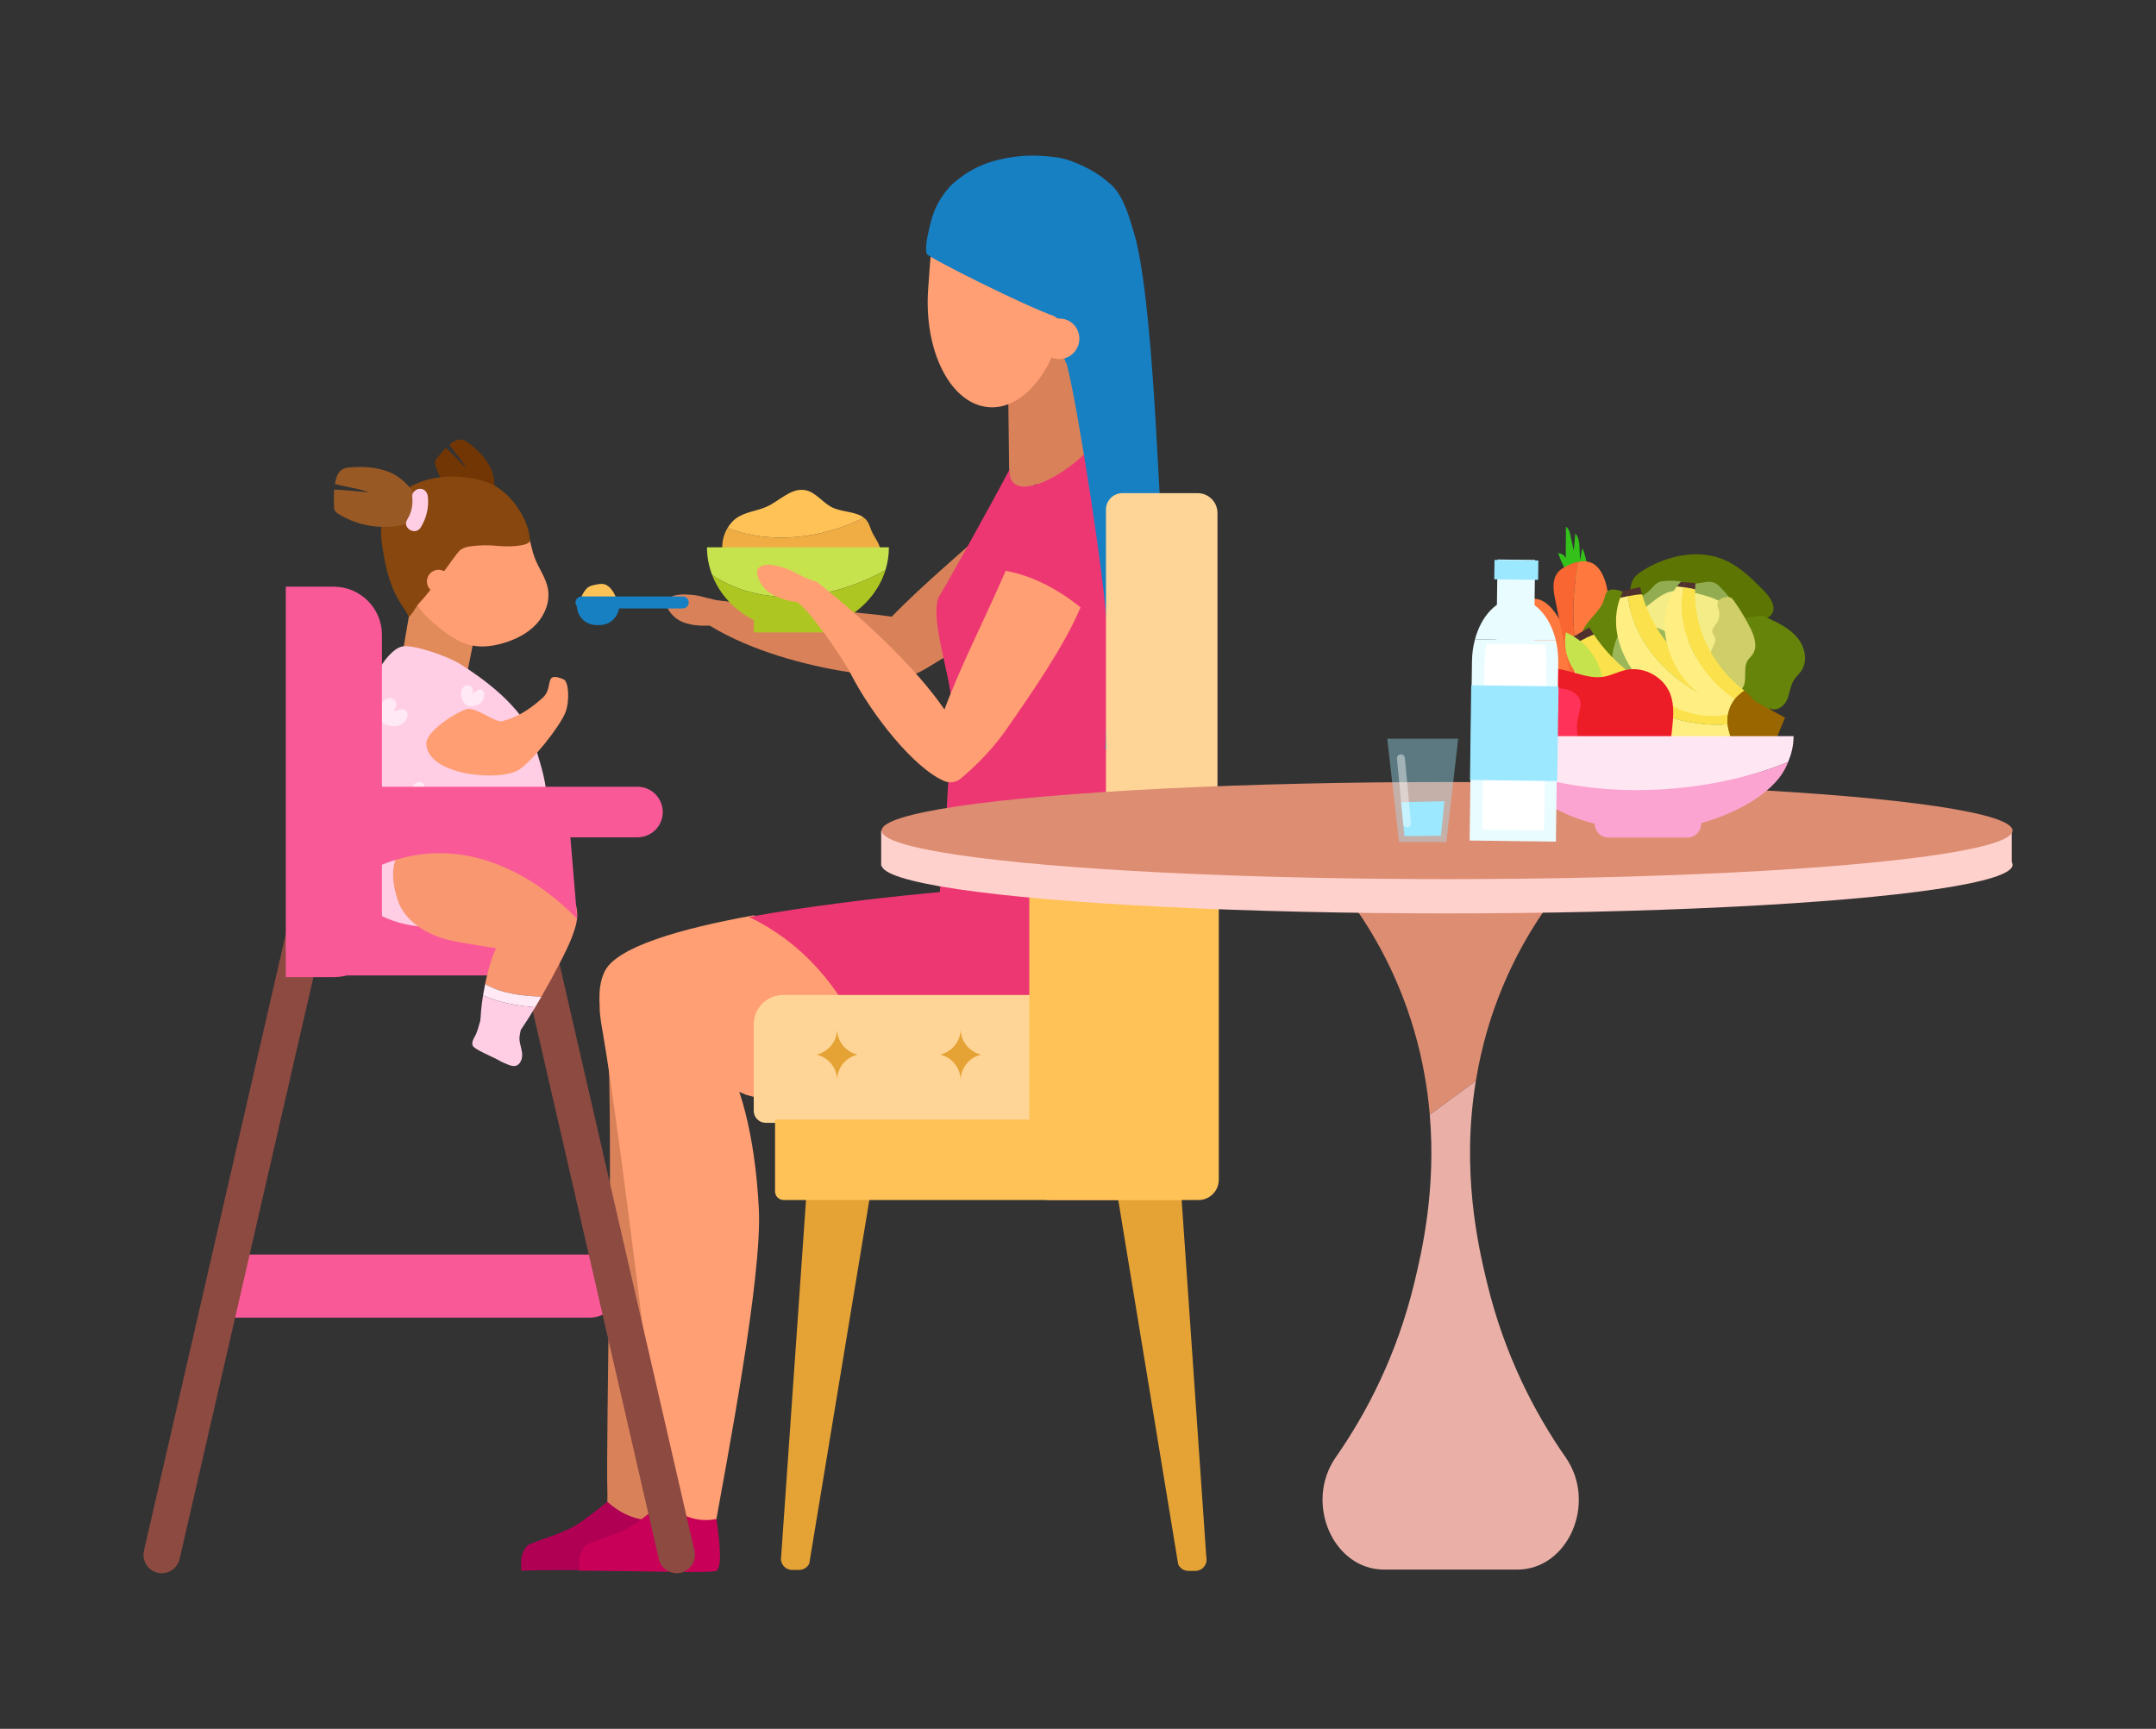<?xml version="1.0" encoding="UTF-8"?>
<!-- Generator: Adobe Illustrator 27.9.1, SVG Export Plug-In . SVG Version: 6.00 Build 0)  -->
<svg xmlns="http://www.w3.org/2000/svg" xmlns:xlink="http://www.w3.org/1999/xlink" version="1.1" id="Ñëîé_1" x="0px" y="0px" viewBox="0 0 6235.01 5000" style="enable-background:new 0 0 6235.01 5000;" xml:space="preserve">
<rect x="0" y="0" width="6235.01" height="5000" fill="#333333" stroke="none"/>
<style type="text/css">
	.st0{fill:#D9825A;}
	.st1{fill:#FFC257;}
	.st2{fill:#1780C3;}
	.st3{fill:#EFAD43;}
	.st4{fill:#C6E24D;}
	.st5{fill:#AEC622;}
	.st6{fill:#ED3773;}
	.st7{fill:#AF0054;}
	.st8{fill:#FF9F73;}
	.st9{fill:#FFD597;}
	.st10{fill:#E5A235;}
	.st11{fill:#C90058;}
	.st12{fill:#DD8D72;}
	.st13{fill:#EAB0A7;}
	.st14{fill:#FFD1CC;}
	.st15{fill:#33C11A;}
	.st16{fill:#F96632;}
	.st17{fill:#FF793E;}
	.st18{fill:#5D7502;}
	.st19{fill:#66840A;}
	.st20{fill:#92AD51;}
	.st21{fill:#F4EC87;}
	.st22{fill:#9BB759;}
	.st23{fill:#CFCE69;}
	.st24{fill:#51312D;}
	.st25{fill:#FBE14C;}
	.st26{fill:#FFEF82;}
	.st27{fill:#996600;}
	.st28{fill:#ED1D27;}
	.st29{fill:#FF335A;}
	.st30{fill:#FFE6F3;}
	.st31{fill:#FCA4D1;}
	.st32{fill:#E9FCFF;}
	.st33{fill:#FFFFFF;}
	.st34{fill:#9CE8FF;}
	.st35{opacity:0.39;fill:#9CE8FF;}
	.st36{opacity:0.43;fill:#FFFFFF;}
	.st37{fill:#F95A97;}
	.st38{fill:#8C4A41;}
	.st39{fill:#723605;}
	.st40{fill:#E28B5A;}
	.st41{fill:#FFCEE5;}
	.st42{fill:#F99770;}
	.st43{fill:#FFE9F4;}
	.st44{fill:#FF9E73;}
	.st45{fill:#87470E;}
	.st46{fill:#995925;}
</style>
<g>
	<g>
		<g>
			<path class="st0" d="M1984.86,1802.85c-24.62-6.95-42.67-23.35-52.57-40.9c-4.12-7.3-7.07-15.35-4.38-22.72     c3.5-9.61,16.11-16.12,29.59-18.54c13.48-2.42,27.89-1.45,41.98-0.46c31.15,2.18,58.4,15.59,89.55,17.77     c4.7,0.33,9.74,0.76,13.46,2.96c2.48,1.47,4.05,3.56,5.46,5.61C2147.45,1803.92,2048.4,1820.79,1984.86,1802.85z"></path>
			<path class="st0" d="M2901.75,1486.82c-110.38,103.17-228.92,199.18-322.68,296.65c-115.97-17.51-509.41-43.16-517.43-48.84     c-19.08-13.52-50.32,28.31-73.68,29.34c217.54,177.27,610.79,199.55,627.66,194.67c40.69-11.79,38.28-10.19,100.32-48.18     c125.99-77.15,258.03-160.16,341.92-240.16C3019.78,1596.91,2967.03,1530.36,2901.75,1486.82z"></path>
			<path class="st1" d="M1697.47,1701.18c7.41-6.79,17.85-8.88,27.73-10.71c7.62-1.41,15.57-2.8,23.03-0.69     c6.43,1.82,11.9,6.12,16.51,10.97c8.1,8.52,14.09,19.03,17.28,30.34c0.94,3.34,1.35,7.59-1.44,9.65     c-1.51,1.12-3.53,1.2-5.42,1.23c-17.25,0.31-34.5,0.63-51.75,0.94c-8.93,0.16-37.69,3.23-42.69-6.59     C1676.67,1728.34,1691.75,1706.42,1697.47,1701.18z"></path>
			<g>
				<path class="st2" d="M1974.49,1759.79h-292.81c-9.55,0-17.36-7.81-17.36-17.36l0,0c0-9.55,7.81-17.36,17.36-17.36h292.81      c9.55,0,17.36,7.81,17.36,17.36l0,0C1991.85,1751.97,1984.04,1759.79,1974.49,1759.79z"></path>
				<path class="st2" d="M1734.21,1807.75h-9.64c-31.12,0-56.35-25.23-56.35-56.35v0h122.35v0      C1790.57,1782.52,1765.34,1807.75,1734.21,1807.75z"></path>
			</g>
		</g>
		<g>
			<path class="st3" d="M2103.91,1527.06c-22.65,37.98-22.06,91.47,15.14,119.76c48.34,36.77,133.06,47.81,191.25,45.82     c68.9-2.35,136.33-23.42,197.7-54.82c15.98-8.18,33.15-19.03,37.08-36.55c5.11-22.79-14.34-42.81-23.88-64.12     c-4.23-9.44-6.63-19.76-12.28-28.43c-3.05-4.67-6.74-8.41-10.85-11.6C2377.12,1558.58,2227.4,1574.69,2103.91,1527.06z"></path>
			<path class="st1" d="M2329.41,1417.7c-40.28-8.03-73.46,29.59-110.65,47.01c-26.56,12.44-57.29,14.84-82.64,29.59     c-13.3,7.74-24.18,19.3-32.21,32.76c123.48,47.62,273.2,31.51,394.17-29.94c-23.63-18.34-62.6-15.58-91.42-29.64     C2378.88,1453.94,2359.72,1423.74,2329.41,1417.7z"></path>
			<path class="st4" d="M2044.56,1582.8c0,28.13,5.28,55.13,14.96,80.23c145.77,97.53,344.62,73.56,501.11-14.18     c6.52-20.99,10.06-43.14,10.06-66.05H2044.56z"></path>
			<path class="st5" d="M2059.53,1663.03c21.5,55.77,64.77,102.12,120.48,130.48v35.43h257.86v-36.76     c59.07-30.89,103.77-82.15,122.78-143.33C2404.15,1736.59,2205.3,1760.56,2059.53,1663.03z"></path>
		</g>
		<path class="st0" d="M2058.72,3085.52c33.38,69.95,28.5,168.82,15.73,393.3c-11.21,197.2-112.51,740.38-173.43,948.38    c-4.77,16.3-15.33,62.34-28.85,72.61c-20.48,15.57-83.35-59.06-102.63-90.23c-19.65-31.8-11.82-54.91-12.98-92.29    c-5.07-164.1,18.98-1046.23-0.1-1336.95c-4.48-68.28-17.6-86.68,1.3-152.45c2.52-8.76,5.39-17.56,8.58-26.25    C1887.69,3010.67,1928.23,2930.59,2058.72,3085.52z"></path>
		<polygon class="st0" points="2959.04,1465.59 3060.5,1296.49 3126.15,1288.53 3116.2,1415.85 2968.98,1465.59   "></polygon>
		<path class="st2" d="M3185.51,518.76c66.59,16.65,106.12,162.3,114.44,316.28c4.29,79.34,12.16,216.57,12.49,233.05    c4.16,212.24,67.2,672.61,6.24,690.83c-53.73,16.06-254.63-307.13-230.97-543.09c9.84-98.17,45.33-107.55,74.91-262.18    C3203.07,742.2,3157.13,511.66,3185.51,518.76z"></path>
		<polygon class="st0" points="3201.74,1306.44 2919.25,1435.75 2913.28,934.42 3106.62,904.61   "></polygon>
		<path class="st6" d="M3216.77,1279.8c-7.18-16.55-14.25-31.8-21.08-45.49c-57.19,119.38-283.64,245.43-275.83,122.73    c-49.63,95.16-202.35,368.88-205.51,370.17c-26.19,64.78,37.54,236.36,36.41,304.52c-4.79,287.71-29.98,518.28-48.38,706.99    c86.57-48.12,428.2,113.25,616.18,76.29c-47.53-329.45-6.67-582.64,21.44-883.34C3361.02,1706.8,3306.7,1486.95,3216.77,1279.8z"></path>
		<g>
			<path class="st7" d="M1756.44,4343.18c-19.84,16.88-48.37,37.74-70.04,54.06c-45.81,34.51-107.35,49.25-152.99,67.96     c-15.99,6.56-27.08,30.18-26.44,56.62c0.19,8.02,0.34,15.43,0.34,20.98c136.19-6.24,399.04,4.91,404.77,0     c15.32-13.13,10.44-78.53,0-149.72c-16.71,3.34-37.98,4.88-62.26,0C1808.19,4384.71,1776.25,4361.17,1756.44,4343.18z"></path>
		</g>
		<path class="st8" d="M2180.22,2647.18c-215.11,38.84-393.41,91.42-429.94,159.37c-15.12,28.12-18.02,61.72-16.22,94.85    c176.89,143.03,209.65,176.34,424.79,265.34c133.34,38.61,259.81,19.9,367.03,13.16c0.63-0.04,19.64-0.07,20.28-0.11    C2516.54,2948.1,2382.17,2744.62,2180.22,2647.18z"></path>
		<path class="st6" d="M3342.44,2676.47c-9.71-48.41-21.65-96.39-36.62-125.71c-1.15-2.26-93.16,0-217.93,3.66    c-193.09,7.33-594.74,38.47-921.6,97.5c229.84,110.89,361.8,342.43,395.5,606.12C3249.51,3214.05,3375,2838.73,3342.44,2676.47z"></path>
		<path class="st8" d="M3085.57,861.06c-15.38,181.92-113.72,323.86-224.54,316.67c-110.82-7.19-189.98-160.63-176.79-342.71    c13.19-182.08,10.95-232.98,128.91-246.81C2967.07,570.16,3108.41,590.87,3085.57,861.06z"></path>
		<path class="st2" d="M2885.87,462.57c62.74-14.95,107.99-15.48,171.67-7.28c46.73,6.03,137.8,50.38,163.34,90.52    c2.62,4.12-0.9,7.86,0.95,11.75c8.27,8.31,16.06,17.77,21.2,30.37c24.34,59.76,35.75,127.27,11.58,214    c-26.37,94.6-5.69,322-23.62,509.35c-14.86-29.14-160.14-264.41-153.69-280.65c19.86-49.98-18.75-52.47-15.61-108.2    c-41.16-13.66-112.95-187.32-122.77-200.8c-9.94-13.66-16.15-20.01-31.43-26.86c-66.12-29.71-149.44-10.69-220.65-23.99    C2701.38,547.89,2800.16,482.99,2885.87,462.57z"></path>
		<path class="st8" d="M3012.02,955.52c-13.52,29.37-1.22,64.11,27.47,77.57c28.69,13.47,62.9,0.58,76.42-28.79    c13.52-29.38,1.22-64.11-27.47-77.58C3059.75,913.25,3025.54,926.15,3012.02,955.52z"></path>
		<path class="st2" d="M2680.91,735.16c7.33,11.27,284.81,150.97,371.77,180.54c6.03-16.54,53.63-225.87,14.93-286.64    c-56.68-89.01-195.22-155.81-286.82-114.47C2704.2,549.15,2667.39,714.35,2680.91,735.16z"></path>
		<path class="st2" d="M3195.63,2165.78c29.21-2.26,87.56-48.68,104.62-72.5c30.96-43.23,39.48-82.15,52.19-136.49    c6.63-28.33,9.07-57.45,10.99-86.49c9.52-143.97,6.53-288.78-8.8-432.25c-7.27-68.07-29.49-796.08-106.78-819.48    c-73.67-22.31-200.54,137.07-145.18,259.09c84,185.15-20.42,163.49-15.77,182.64c33.56,138.24,107.37,613.47,114.34,755.54    C3203.3,1857.68,3201.11,2152.12,3195.63,2165.78z"></path>
		<path class="st9" d="M3245.89,3239.21h217.7c31.49,0,57.26-25.77,57.26-57.26V1483.51c0-31.49-25.77-57.26-57.26-57.26h-217.7    c-26.23,0-47.5,21.27-47.5,47.5V3191.7C3198.39,3217.94,3219.66,3239.21,3245.89,3239.21z"></path>
		<path class="st9" d="M2179.72,2962.78v249.66c0,19.3,15.64,34.94,34.94,34.94h1254.83c21.65,0,39.21-17.55,39.21-39.21v-249.66    c0-44.7-36.23-80.93-80.93-80.93H2264.93C2217.87,2877.58,2179.72,2915.73,2179.72,2962.78z"></path>
		<path class="st10" d="M2331.95,3455.91l-72.83,1045.17c-4.34,20.23,11.07,39.31,31.76,39.33l20.12,0.02    c12.57,0.01,24.02-7.22,29.41-18.58l178.89-1082.79L2331.95,3455.91z"></path>
		<path class="st10" d="M3416.45,3458.62l72.17,1045.31c4.3,20.24-11.15,39.29-31.84,39.27l-20.12-0.02    c-12.57-0.01-24.01-7.27-29.37-18.64l-178.15-1083.14L3416.45,3458.62z"></path>
		<path class="st1" d="M3413.35,3470.61H2266.36c-13.76,0-24.92-11.16-24.92-24.92v-207.87h1196.83v207.87    C3438.27,3459.46,3427.11,3470.61,3413.35,3470.61z"></path>
		<path class="st1" d="M3466.07,3470.61h-430.93c-32.19,0-58.53-26.34-58.53-58.53v-855.06c0-32.19,26.34-58.53,58.53-58.53h430.93    c32.19,0,58.53,26.34,58.53,58.53v855.06C3524.6,3444.27,3498.26,3470.61,3466.07,3470.61z"></path>
		<path class="st10" d="M2837.85,3050.11c-34.17,7.58-59.74,38.02-59.74,74.47c0-36.45-25.57-66.89-59.74-74.47    c34.17-7.58,59.74-38.02,59.74-74.47C2778.11,3012.09,2803.68,3042.53,2837.85,3050.11z"></path>
		<path class="st10" d="M2480.57,3050.11c-34.17,7.58-59.74,38.02-59.74,74.47c0-36.45-25.57-66.89-59.74-74.47    c34.17-7.58,59.74-38.02,59.74-74.47C2420.83,3012.09,2446.4,3042.53,2480.57,3050.11z"></path>
		<path class="st8" d="M2095.19,3061.21c40.76,65.92,87.66,209.5,99.3,434.04c10.22,197.25-91.72,723.56-129.73,936.94    c-2.98,16.72,10.32,58.37-2.01,70.05c-18.67,17.69-84.48-32.6-107.01-61.5c-22.98-29.48-26.72-50-31.91-87.03    c-22.82-162.58-130.51-1082.44-180.98-1369.38c-11.86-67.39-11.66-81.53,0-148.95c1.56-8.98,5.22-19.85,7.45-28.83    C1893.56,3001.19,1948.68,2921.34,2095.19,3061.21z"></path>
		<g>
			<path class="st11" d="M1921.81,4340.1c-19.43,16.88-49.55,40.82-70.76,57.14c-44.86,34.51-105.11,49.25-149.81,67.96     c-15.66,6.56-26.51,30.18-25.89,56.62c0.19,8.02,0.33,15.43,0.33,20.98c148.83-0.9,383.67,8.71,396.35,0     c16.43-11.29,10.22-78.53,0-149.72c-16.36,3.34-37.19,4.88-60.96,0C1970.31,4384.71,1941.2,4358.09,1921.81,4340.1z"></path>
		</g>
		<path class="st8" d="M2234.15,1719.56c-22.5-12.18-36.51-32.14-42.32-51.44c-2.42-8.03-3.53-16.52,0.71-23.13    c5.52-8.61,19.25-12.2,32.93-11.6c13.68,0.59,27.53,4.7,41.06,8.76c29.91,8.96,53.56,28.02,83.47,36.98    c4.52,1.35,9.34,2.87,12.48,5.84c2.09,1.98,3.17,4.36,4.1,6.67C2392.55,1756.25,2292.21,1750.99,2234.15,1719.56z"></path>
		<path class="st8" d="M2908.38,1650.93c-59.88,138.72-130.09,274.15-177.01,400.99c-81.4-118.17-223.91-253.99-362.07-363.28    c-7.72-6.1-4.16-5.88-13.79-7.88c-22.89-4.75-34.79,46.08-55.78,56.37c36.32,19.36,135.71,163.34,160.14,210.91    c60.62,118.05,181.21,271.85,270.37,310.68c16.1,7.01,34.63,4.25,48.13-6.98c32.58-27.09,87.59-78.59,129.24-138.22    c84.59-121.12,172.38-250.03,217.25-356.92C3060.6,1704.59,2985.63,1664.71,2908.38,1650.93z"></path>
	</g>
	<g>
		<path class="st12" d="M4300.68,2981.08c53.86-184.61,139.17-315.86,198.22-393.11h-607.25    c59.05,77.26,144.36,208.51,198.22,393.11c24.75,84.86,38.48,166.46,44.97,243.17c44.13-32.97,88.77-65.37,133.21-97.96    C4275.8,3079.15,4286.2,3030.74,4300.68,2981.08z"></path>
		<path class="st13" d="M4300.68,3711.15c-25.97-107.19-75.51-323.87-32.63-584.87c-44.45,32.6-89.09,64.99-133.21,97.96    c18.35,216.72-22.32,393.43-44.97,486.9c-50.05,206.57-136.4,373.68-226.98,503.64c-91.67,131.53-7.91,324.71,139.98,324.71    h384.81c147.9,0,231.66-193.18,139.99-324.71C4437.09,4084.83,4350.73,3917.72,4300.68,3711.15z"></path>
		<ellipse class="st14" cx="4184.85" cy="2501.25" rx="1635.3" ry="140.4"></ellipse>
		<rect x="5706.35" y="2402.14" class="st14" width="111.5" height="102.21"></rect>
		<rect x="2548.3" y="2402.14" class="st14" width="111.5" height="102.21"></rect>
		<ellipse class="st12" cx="4184.85" cy="2402.14" rx="1635.3" ry="140.4"></ellipse>
	</g>
	<g>
		<g>
			<path class="st15" d="M4339.53,1736.98c10.51-2.65,21.14,0.24,26.12,7.1c-9.97-28.83-19.94-57.65-29.92-86.48     c9.74,2.14,14.98,10.06,19.55,17.5c8.28,13.5,16.55,26.99,24.83,40.49c-4.16-16.34-8.31-32.67-12.47-49.01     c23.9,14.43,25.46,43.91,39.21,68.12c-1.68-11-6.5-27.14-5.04-33.01c1.09-1.77,59.98,69.56,23.57,88     C4392.53,1806.33,4352.29,1751.17,4339.53,1736.98z"></path>
			<path class="st16" d="M4642.35,2224.47c1.28,10.46,1.09,17.04-1.19,17.98c-27.62,11.47-48.67-10.52-60.35-30.22     c-69.43-117.15-138.86-234.31-208.29-351.47c-15.28-25.78-29.43-59.71-4.79-88.48c12.9-15.04,25.1-25.22,36.67-31.78     C4424.5,1925.42,4530.76,2086.29,4642.35,2224.47z"></path>
			<path class="st17" d="M4404.41,1740.5c91.33-51.78,141.39,135.56,153.86,172.02c7.97,23.32,76.06,246.48,84.09,311.95     C4530.76,2086.29,4424.5,1925.42,4404.41,1740.5z"></path>
		</g>
		<g>
			<path class="st15" d="M4505.86,1599.62c10.79,0.96,19.88,7.2,22.32,15.32c0.09-30.5,0.19-61,0.28-91.51     c8.49,5.23,10.83,14.44,12.68,22.97c3.36,15.47,6.72,30.94,10.09,46.42c1.47-16.79,2.93-33.59,4.4-50.38     c17.81,21.51,9.55,49.85,14.55,77.24c2.04-10.94,2.81-27.77,6.13-32.82c1.62-1.32,33.68,85.45-6.78,90.85     C4533.02,1682.57,4513.23,1617.22,4505.86,1599.62z"></path>
			<path class="st16" d="M4630.96,2159.7c-2.24,10.3-4.59,16.44-7.05,16.59c-29.85,1.72-42.48-25.98-47.01-48.43     c-26.9-133.5-53.81-266.99-80.71-400.5c-5.92-29.38-8.09-66.07,24.66-85.11c17.13-9.94,32.01-15.53,45.1-17.91     C4523.93,1805.54,4571.18,1992.45,4630.96,2159.7z"></path>
			<path class="st17" d="M4565.95,1624.34c103.3-18.77,88.77,174.6,88.52,213.14c-0.16,24.64-9.49,257.77-23.5,322.23     C4571.18,1992.45,4523.93,1805.54,4565.95,1624.34z"></path>
		</g>
		<g>
			<path class="st18" d="M4713.73,1722.02c0.8-15.43,1.15-31.59,8.63-45.12c7.04-12.74,19.51-21.46,31.96-29     c70.09-42.44,159.84-61.06,234.72-27.8c43.65,19.39,78.27,54.18,111.8,88.2c18.36,18.63,37.82,46.93,22.62,68.23     c-6.39,8.95-17.36,13.35-28.01,16.09c-68.3,17.56-138.29-14.84-208.11-24.72c-40.86-5.79-82.48-3.48-122.61,5.96     C4712.19,1786.23,4711.15,1771.76,4713.73,1722.02z"></path>
			<path class="st19" d="M5199.21,1845.97c-20.77-26.01-51.4-41.91-81.46-56.22c-8.45-4.02-17.19-8.05-26.54-8.58     c-9.72-0.56-19.21,2.71-28.85,4.14c-8.13,1.21-16.51,1.13-24.34,3.62c-29.41,9.35-36.13,46.59-46.72,75.58     c-22.81,62.46-81.04,103.34-139.26,136.71c-9.89-3.61-20.14-5.92-30.56-5.16c-7.28,0.53-14.62,2.95-20.8,6.88     c-19.49-8.2-41.16-12.17-58.72-26.85c-21.94-18.34-37.16-46.99-32.64-75.22c6.35-39.69,37.85-72.99,41.03-113.11     c2.89-36.35-39.34-77.22-78.64-82.42c-8.5-1.12-18.13-0.39-24.09,5.77c-5.29,5.47-6.26,13.63-8.26,20.97     c-10.52,38.75-53.72,61.58-65.02,100.11c-6.19,21.11-1.23,45.16,12.8,62.1c9.32,11.25,22.19,19.37,30.35,31.48     c16.66,24.72,9.33,57.76,14.08,87.18c8.88,54.91,59.68,93.4,111.16,114.47c22.16,9.07,45.87,16.13,69.73,14.11     c24.38-2.07,46.42-13.29,67.1-26.92c1.15-0.02,2.29-0.02,3.42,0c22.71,5.68,41.39,21.39,61.23,33.89     c20.13,12.68,45.17,22.44,67.34,13.81c28.19-10.98,40.74-47.38,69.54-56.66c12.28-3.96,25.84-2.26,38.13-6.18     c12.3-3.93,23.37-18.04,16.83-29.16c-6.8-8.08-13.6-16.15-20.41-24.23c15.59,14.24,41.69-0.4,50.9-19.4     c9.21-19,9.93-41.61,21.15-59.49c6.42-10.23,15.9-18.25,22.46-28.39C5228.28,1910.84,5219.98,1871.98,5199.21,1845.97z"></path>
			<path class="st20" d="M4723.85,1738.17c5.12-5.93,12.85-8.73,19.92-12.12c11.27-5.41,21.54-12.88,30.17-21.93     c6.89-7.23,13.05-15.7,22.11-19.9c4.93-2.29,10.4-3.14,15.81-3.72c18.23-1.97,36.75-1.21,54.75,2.24     c10.95,2.1,21.83,5.19,32.98,5.14c20.37-0.1,41.85-10.51,60.19-1.64c6.59,3.19,11.83,8.55,16.93,13.8     c14.44,14.89,29.42,30.7,34.8,50.74c1.6,5.95,2.17,12.72-1.15,17.92c-3.24,5.06-9.32,7.37-15.02,9.24     c-67.53,22.15-139.46,26.17-210.43,30.02c-14.69,0.8-49.68,9.48-61.04-3.57C4709.41,1787.79,4719.99,1755.25,4723.85,1738.17z"></path>
			<path class="st21" d="M4776.1,1742.83c16.61-12.92,33.79-26.13,54.09-31.68c24.71-6.76,50.94-1.36,75.84,4.66     c26.91,6.51,54.16,13.94,77.37,29.03c23.21,15.09,42.12,39.19,44.38,66.78c3.46,42.1-30.43,76.92-46.11,116.15     c-10.01,25.03-13.36,53.93-31.7,73.68c-22.42,24.15-61.54,26.29-91.72,13.08c-30.18-13.22-53.11-38.68-73.38-64.66     c-23.27-29.82-63.13-73.73-72.61-110.89C4702.29,1799.88,4748.94,1763.95,4776.1,1742.83z"></path>
			<path class="st22" d="M4755.9,2054.14c-4.3-1.49-8.82-3.14-11.7-6.66c-2.9-3.54-3.62-8.31-4.71-12.76     c-9.93-40.35-55.62-62.38-70.96-101c-14.94-37.59,2.49-79.52,19.65-116.15c4.74-10.12,9.48-20.23,14.22-30.35     c4.47-9.55,9.48-19.69,18.66-24.87c9.18-5.18,23.61-2.08,25.99,8.19c1.83,7.91-4.01,16.03-2.41,23.98     c2.49,12.36,18.81,14.36,31.24,16.5c32.4,5.57,59.13,30.3,91.61,35.38c16.1,2.52,36.48,2.23,43.46,16.95     c3.16,6.67,2.2,14.51,0.65,21.73c-3.82,17.78-10.88,34.86-20.71,50.16c-5.4,8.4-11.88,17.01-11.95,27     c-0.08,11.95,9.11,21.92,18.85,28.85s20.85,12.48,28.12,21.97s8.92,24.89-0.44,32.32c-8.26,6.56-20.13,3.86-30.63,2.78     c-27.85-2.85-41.48,12.11-64.99,20.11C4804.51,2076.91,4780.47,2062.68,4755.9,2054.14z"></path>
			<path class="st23" d="M4961.49,1933.8c-1.79-15.7-15.33-29.02-14.09-44.77c1.29-16.42,18.48-31.58,11.75-46.62     c-1.82-4.07-5.25-7.33-6.67-11.55c-3.62-10.73,6.6-20.49,12.8-29.96c8.43-12.88,8.82-29.83,2.89-43.94     c-4.56-10.83,0.58-23.2,11.68-27.05c9.66-3.34,18.99-5.84,27.04-0.44c3.36,2.26,5.81,5.61,8.14,8.92     c17.32,24.52,32.83,50.31,46.37,77.11c12.23,24.2,22.47,54.67,7.07,76.99c-4.32,6.26-10.36,11.23-14.39,17.69     c-15.36,24.57,2.27,62.25-17.79,83.16c-8,8.33-19.88,11.29-30.59,15.61c-20.81,8.41-92.95,64.9-106.29,23.71     C4885.93,1991.09,4966.31,1975.94,4961.49,1933.8z"></path>
		</g>
		<g>
			<g>
				<path class="st24" d="M4606.03,2074.64c-3.78-4.9-7.67-9.71-11.11-14.95c7.43-10.4,14.86-20.8,22.29-31.2      c4.23,4.02,9.74,8.9,15.86,14.06C4623.43,2052.03,4614.62,2063.13,4606.03,2074.64z"></path>
				<path class="st25" d="M5003.58,2139.81c-130.97,71.12-309.3,49.04-397.55-65.17c8.6-11.51,17.4-22.6,27.04-32.08      c27.72,23.36,74.5,55.43,140.28,71.07c106.15,25.24,192.13-9.03,220.12-21.6c0.72-0.13,1.45-0.27,2.18-0.4      c0.97,14.53,4.88,29.59,11.79,44.66C5006.16,2137.43,5004.71,2138.91,5003.58,2139.81z"></path>
				<path class="st24" d="M4586.38,2071.63c2.84-3.98,5.69-7.96,8.53-11.94c3.44,5.24,7.33,10.05,11.11,14.95      c-4.93,6.6-9.8,13.31-14.72,19.94C4589.04,2085.95,4587.43,2078.1,4586.38,2071.63z"></path>
				<path class="st26" d="M4908.34,2248.17c-98.99,37.25-219.96,3.18-281.27-78.63c-19.74-26.34-30.07-53.36-35.76-74.96      c4.91-6.63,9.78-13.34,14.72-19.94c88.25,114.21,266.58,136.29,397.55,65.17c1.13-0.9,2.58-2.38,3.85-3.53      c3.54,7.72,8.04,15.41,13.22,23.05C5001.35,2186.57,4965.78,2226.55,4908.34,2248.17z"></path>
				<path class="st24" d="M4567.75,1855.09c-2.61-6.51-5.37-12.97-7.47-19.66c12.01-6.98,24.03-13.97,36.05-20.95      c3.41,5.84,7.99,13.08,13.16,20.88C4595.28,1840.45,4581.47,1847.52,4567.75,1855.09z"></path>
				<path class="st25" d="M4744.27,1967.46c111.81,71.78,221.21,75.92,257.31,75.86c0.74,0.16,1.47,0.32,2.21,0.48      c-6.77,15.61-9.48,32.98-7.72,51.18c-173.03,12.14-367.53-88.33-428.34-239.89c13.72-7.56,27.54-14.63,41.74-19.73      C4632.92,1870.66,4674.97,1922.96,4744.27,1967.46z"></path>
				<path class="st24" d="M4546.48,1843.44c4.6-2.67,9.2-5.34,13.8-8.02c2.1,6.69,4.86,13.15,7.47,19.66      c-7.87,4.34-15.71,8.81-23.57,13.19C4544.57,1858.75,4545.44,1850.29,4546.48,1843.44z"></path>
				<path class="st26" d="M4996.08,2094.98c0.96,9.96,3.24,20.11,6.94,30.36c-32.05,17.7-83.87,38.31-151.84,34.54      c-125.21-6.93-250.79-93.99-292.23-201.81c-13.34-34.73-15.76-65.96-14.78-89.79c7.86-4.37,15.7-8.85,23.57-13.19      C4628.55,2006.65,4823.05,2107.11,4996.08,2094.98z"></path>
				<path class="st24" d="M4708.59,1724.24c-0.44-6.13-1.03-12.26-1-18.41c11.9-2.63,23.79-5.26,35.69-7.9      c1.3,5.78,3.19,13.06,5.43,20.95C4735.48,1719.35,4722.06,1721.58,4708.59,1724.24z"></path>
				<path class="st25" d="M4826.1,1865.13c74.27,89.74,164.55,122.34,194.72,131.91c4.49,2.58,8.97,5.16,13.45,7.74      c-12.17,9.53-21.61,21.08-28.14,34.07c-1.01-0.03-2.33,0.06-3.22,0c-147.94-35.79-283.9-171.67-294.33-314.6      c13.48-2.66,26.9-4.89,40.12-5.36C4758.88,1754.61,4780.07,1809.5,4826.1,1865.13z"></path>
				<path class="st24" d="M4693.93,1708.85c4.55-1.01,9.1-2.01,13.66-3.02c-0.03,6.15,0.56,12.28,1,18.41      c-7.73,1.53-15.47,3.17-23.2,4.73C4688.25,1721.13,4691.23,1714.3,4693.93,1708.85z"></path>
				<path class="st26" d="M5002.91,2038.85c0.9,0.06,2.21-0.03,3.22,0c-4.36,8.66-7.38,17.91-9.05,27.62      c-31.55,5.86-78.9,8.44-132.94-12.15c-102.73-39.15-184.44-145.31-190.33-246.41c-1.9-32.56,4.4-59.29,11.57-78.94      c7.73-1.56,15.47-3.21,23.2-4.74C4719.01,1867.18,4854.97,2003.06,5002.91,2038.85z"></path>
				<path class="st24" d="M4868.95,1698.56c1.24-4.97,2.36-9.98,3.97-14.85c10.11,0.99,20.21,1.99,30.32,2.98      c-0.47,4.92-0.85,11.17-1.12,18C4891.52,1701.65,4880.32,1699.94,4868.95,1698.56z"></path>
				<path class="st25" d="M4902.12,1704.7c-1.19,30.94,1.39,79.91,23.46,135.9c34.76,88.18,96.45,140.12,119.31,156.88      c-10.98,6.73-20.39,14.78-27.83,24.08c-105.9-67.6-176.53-208.39-148.11-323C4880.31,1699.94,4891.53,1701.65,4902.12,1704.7z"></path>
				<path class="st24" d="M4861.32,1682.57c3.87,0.38,7.73,0.76,11.6,1.14c-1.61,4.87-2.74,9.87-3.97,14.85      c-6.52-0.79-13.08-1.49-19.61-2.26C4853.65,1690.83,4857.78,1686.19,4861.32,1682.57z"></path>
				<path class="st26" d="M5017.06,2021.56c-5.44,6.8-9.78,14.25-13.2,22.11c-26.2-4.15-61.99-14.92-97.12-43.33      c-71.26-57.61-108.51-162.87-87-244.49c6.93-26.29,18.83-45.83,29.6-59.55c6.53,0.77,13.09,1.46,19.61,2.26      C4840.53,1813.18,4911.16,1953.96,5017.06,2021.56z"></path>
				<path class="st27" d="M5034.6,2004.96c3.34-2.57,6.59-5.21,10.3-7.48c0.55,0.41,1.38,1.06,1.89,1.43      c5.74,6.39,10.41,9.38,16.15,15.76c3.98,4.42,7.96,8.84,11.93,13.25l87.36,47.63l-25.9,62.42      c-59.1,3.54-109.56,12.52-110.41,13.8c-1.54,2.33-3.42,4.97-5.26,7.56c-5.18-7.64-9.68-15.33-13.22-23.05      c-1.71-3.74-2.72-7.45-4.04-11.17c-0.14,0.08-0.24,0.15-0.38,0.22c-0.83-2.3-1.33-4.58-2.02-6.87c-0.48-1.6-1.01-3.19-1.41-4.79      c-1.63-6.29-2.92-12.54-3.51-18.7c0.04,0,0.09,0,0.12,0l0,0c-0.04,0-0.09,0-0.12,0c-0.03-0.32-0.01-0.63-0.03-0.95      c-0.07-0.79-0.35-1.62-0.4-2.4c0.1-0.02,0.21-0.04,0.31-0.06c-0.57-8.6-0.16-17,1.19-25.11c-0.02,0-0.05,0.01-0.08,0.02      c0.2-1.17,0.61-2.27,0.85-3.43c0.66-3.23,1.39-6.42,2.36-9.54c0.42-1.35,0.96-2.65,1.44-3.98c0.68-1.91,1.26-3.87,2.07-5.73      c0.09,0.02,0.18,0.04,0.27,0.06c0.02-0.05,0.04-0.1,0.06-0.15c-0.1-0.01-0.17-0.02-0.27-0.04c0.43-0.99,1.01-1.91,1.47-2.89      c0.3-0.63,0.48-1.31,0.8-1.93c0.24-0.47,0.62-0.86,0.87-1.33c2.88-5.57,6.08-10.98,10.06-15.95c4.43-5.54,9.76-10.49,15.5-15.12      c0.63-0.51,1.07-1.16,1.71-1.66C5034.38,2004.84,5034.49,2004.9,5034.6,2004.96z"></path>
			</g>
			<g>
				<g>
					<path class="st4" d="M4637.91,1996.36c-9.06-2.35-70.89-19.51-99.02-80.59c-17.4-37.78-12.93-72.89-10.31-87.04       c16.17,7.23,44.38,22.53,68.58,52.61C4634.65,1927.92,4637.66,1979.04,4637.91,1996.36z"></path>
				</g>
				<g id="XMLID_37_">
					<g>
						<g>
							<path class="st28" d="M4392.17,2078.37c-6-24.25-6-49.76,1.88-73.35c11.22-33.58,39.55-61.97,74.24-69.28         c55.7-11.62,111.46,30.31,167.71,21.72c23.12-3.53,44.22-15.39,67.13-20.19c51.61-10.72,108.67,20.72,127.28,70.02         c11.83,31.32,9.06,66.05,5.45,99.3c-5.06,47.2-11.81,95.59-34.81,137.1c-23.01,41.51-65.94,75.22-113.35,73.97         c-25.44-0.63-49.93-11.05-75.36-11.61c-31.21-0.65-61.62,13.58-92.69,10.82c-35.58-3.05-66.23-28.36-84.61-58.99         c-18.45-30.56-26.53-66.09-33.7-101.06C4396.04,2131.08,4391.11,2104.44,4392.17,2078.37z"></path>
						</g>
					</g>
				</g>
				<g>
					<path class="st29" d="M4462.61,2008.19c-12.95,12.79-13.28,31.53-12.37,48.39c1.72,31.76,5.29,63.4,10.69,94.76       c4.09,23.73,9.38,47.7,22.05,68.8c7.01,11.67,16.56,22.57,29.69,28.99c13.14,6.42,30.31,7.67,43.48,0.75       c12.28-6.45,19.28-18.9,21.16-31.24c1.88-12.34-0.66-24.76-3.53-36.86c-7.06-29.78-16.2-59.84-12.83-90.32       c1.79-16.2,7.09-32.03,9.81-48.15C4578.95,1994.86,4497.87,1973.34,4462.61,2008.19z"></path>
				</g>
			</g>
		</g>
		<path class="st30" d="M4340.2,2129.09c0,32.01,8.5,62.73,24.08,91.28c234.59,110.97,554.59,83.7,806.43-16.13    c10.49-23.89,16.18-49.08,16.18-75.15H4340.2z"></path>
		<path class="st31" d="M4364.28,2220.37c67.46,101.67,179.39,145.11,247.34,161.82l0,0c0,22.26,18.05,40.31,40.31,40.31h227.42    c22.26,0,40.31-18.05,40.31-40.31v-1.52c101.84-28.56,220.46-90.38,251.04-176.44    C4918.87,2304.07,4598.81,2313.68,4364.28,2220.37z"></path>
	</g>
	<g>
		<g>
			<path class="st32" d="M4383.98,1731.51c-53.69-0.7-99.97,48.35-118.46,117.63l233.81,3.06     C4482.66,1782.46,4437.67,1732.22,4383.98,1731.51z"></path>
			<path class="st32" d="M4265.52,1849.15c-5.24,19.62-8.37,40.77-8.66,62.98l-6.79,518.71l249.49,3.26l6.79-518.71     c0.29-22.21-2.29-43.44-7.01-63.19L4265.52,1849.15z"></path>
			<path class="st33" d="M4299.45,1862.01c-3.8,16.74-6.08,34.79-6.33,53.73l-6.73,484.03l179.05,2.35l6.73-484.04     c0.25-18.94-1.56-37.04-4.91-53.88L4299.45,1862.01z"></path>
			
				<rect x="4266.32" y="1682.44" transform="matrix(0.013 -1 1 0.013 2589.759 6097.521)" class="st32" width="234.96" height="108.76"></rect>
			
				<rect x="4321.17" y="1620.37" transform="matrix(1 0.013 -0.013 1 21.947 -57.237)" class="st34" width="126.8" height="56.08"></rect>
			
				<rect x="4252.37" y="1983.77" transform="matrix(1 0.013 -0.013 1 28.127 -57.118)" class="st34" width="252.37" height="273.76"></rect>
		</g>
		<g>
			<polygon class="st35" points="4182.76,2435.47 4046.03,2435.47 4011.85,2136.38 4216.94,2136.38    "></polygon>
			<polygon class="st34" points="4051.73,2320.1 4061.7,2418.38 4167.09,2416.95 4177.06,2317.26    "></polygon>
			<path class="st36" d="M4070.27,2392.98L4070.27,2392.98c-6.24,0.59-11.83-4.03-12.42-10.27l-17.84-188.58     c-0.59-6.24,4.03-11.83,10.27-12.42l0,0c6.24-0.59,11.83,4.03,12.42,10.27l17.84,188.58     C4081.13,2386.8,4076.5,2392.39,4070.27,2392.98z"></path>
		</g>
	</g>
	<g>
		<path class="st37" d="M1703.83,3810.9H643.36v-182.6h1060.47c50.42,0,91.3,40.88,91.3,91.3v0    C1795.13,3770.03,1754.25,3810.9,1703.83,3810.9z"></path>
		<path class="st38" d="M455.95,4548.66L455.95,4548.66c-28.39-6.53-46.27-35.09-39.74-63.48l411.97-1791.43    c6.53-28.39,35.09-46.27,63.48-39.74h0c28.39,6.53,46.27,35.09,39.74,63.48L519.43,4508.91    C512.9,4537.3,484.34,4555.18,455.95,4548.66z"></path>
		<path class="st38" d="M1968.69,4548.66L1968.69,4548.66c28.39-6.53,46.27-35.09,39.74-63.48l-411.97-1791.43    c-6.53-28.39-35.09-46.27-63.48-39.74h0c-28.39,6.53-46.27,35.09-39.74,63.48l411.97,1791.43    C1911.74,4537.3,1940.31,4555.18,1968.69,4548.66z"></path>
		<path class="st37" d="M872.1,2709.08v-166.1h732.1v166.1c0,61.56-50.37,111.93-111.93,111.93H984.03    C922.47,2821.01,872.1,2770.64,872.1,2709.08z"></path>
		<g>
			<g>
				<path class="st39" d="M1421.45,1359.63c-13.14-32.23-38.81-57.84-66.76-78.59c-5.9-4.38-12.24-8.72-19.52-9.75      c-8.83-1.25-17.6,2.59-25.15,7.36c-3.64,2.3-6.98,4.98-10.3,7.67c16.5,24.1,32.4,40.22,49.2,68.4      c-25.19-24.46-42.54-44.9-59.19-59.44c-9.54,9.38-18.16,19.84-26.51,30.33c-1.98,2.49-4,5.06-4.88,8.12      c-1.22,4.27-0.02,8.83,1.31,13.07c16.72,53.17,56.1,98.8,106.24,123.15C1433.27,1502.64,1438.92,1402.48,1421.45,1359.63z"></path>
				<g>
					<path class="st39" d="M1387.37,1499.06c24.63-7.75,46.48-23.44,61.15-44.75c5.77-8.38,6.22-19.17-1.95-26.36       c-6.95-6.12-20.65-6.36-26.36,1.95c-11.22,16.31-26.04,27.84-44.96,33.8C1352.22,1470.93,1364.44,1506.27,1387.37,1499.06       L1387.37,1499.06z"></path>
				</g>
			</g>
			<polygon class="st40" points="1144.95,2000.66 1320.02,2100.37 1397.91,1712.99 1205.8,1647.85    "></polygon>
			<path class="st41" d="M1329.01,1919.45c162.88,101.64,205.85,188.02,214.74,222.85c11.45,44.82,27.95,88.64,34.35,134.45     c4.81,34.4,13.61,124.81-17.04,216.52c-24.25,72.55-2.92,44.23-40.8,110.69c-10.88,19.1-25.74,36.7-45.47,46.41     c-12.61,6.2-26.6,8.91-40.42,11.49c-87.62,16.37-178.35,30.15-265.25,10.33c-86.9-19.82-169.98-80.68-190.76-167.36     c-27.8-115.99,59.56-228.01,68.91-346.92c2.97-37.76-2.03-76.09,4.26-113.45c7.96-47.27,58.86-159.77,109.88-174.39     C1191.1,1861.58,1294.17,1897.71,1329.01,1919.45z"></path>
			<path class="st42" d="M1605.82,2527.19c-102.2-103.88-550.14-220.86-456.18,74.63c20.26,63.71,86.3,102.18,151.35,117.6     c32.49,7.71,134.4,23.05,134.4,23.05c-8.74,12.71-22.25,54.41-32.38,103.37c49.28,28.82,106.43,33.72,162.5,37.01     c38.09-66.09,75.68-138.68,87.22-169.26c8.08-21.43,16.27-43.4,16.58-66.3C1669.93,2600.78,1638.46,2560.37,1605.82,2527.19z"></path>
			<path class="st43" d="M1565.49,2882.86c-56.07-3.29-113.22-8.19-162.5-37.01c-2.22,10.73-4.25,21.83-6.07,33.04     c50.28,21.78,100.56,30.6,150.84,34.12C1553.63,2903.2,1559.55,2893.17,1565.49,2882.86z"></path>
			<path class="st41" d="M1396.93,2878.89c-9.52,58.89-12.19,121.14,4.55,153.65c42.78,28.48,43.77,10.95,80.99-24.49     c14.08-13.41,38.84-50.8,65.3-95.04C1497.49,2909.48,1447.21,2900.67,1396.93,2878.89z"></path>
			<path class="st44" d="M1500.97,2226.14c37.84-24.57,117.02-123.12,133.9-164.96c12.69-31.47,10.59-89.77-4.95-96.39     c-59.53-25.33-27.3,23.61-60.51,53.36c-36,32.25-74.03,57.65-118.19,67.6c-19.76,4.45-75.78-43.2-103.16-34.56     c-31.08,9.81-115.87,63.85-115.21,99.34C1234.54,2242.95,1446.17,2261.73,1500.97,2226.14z"></path>
			<path class="st44" d="M1214.59,1549.77c-15.02,37.75-18.95,78.92-20.95,119.5c-0.95,19.34-1.46,39.09,3.93,57.69     c9.51,32.79,35.87,57.6,61.96,79.62c31.38,26.48,65.61,52.2,105.87,60.26c30.26,6.06,61.79,1.57,91.36-7.25     c35.47-10.57,69.79-27.89,94.8-55.18c25.01-27.29,39.63-65.53,32.94-101.93c-5.9-32.15-27.04-59.24-38.47-89.86     c-7.07-18.95-10.36-39.08-16.29-58.42c-20.62-67.32-83.16-126.32-155.55-132.15C1306.07,1416.55,1237.36,1492.54,1214.59,1549.77     z"></path>
			<path class="st45" d="M1361.22,1580.02c-9.7,1.36-19.69,3.32-27.68,8.99c-5.66,4.01-9.94,9.63-14.16,15.13     c-33.62,43.76-69.59,100.77-107.71,140.67c-8.31,8.7-18.79,31.71-29.52,38.99c-18.08-40.07-60.13-62.56-79.47-226.38     c-6.89-58.4,29.05-116.46,79.27-147.05c50.23-30.59,112.27-36.85,170.56-29.06c27.02,3.61,54.01,10.19,77.91,23.29     c51.48,28.23,100.93,100.74,102.19,160.67c-8.12,15.77-67.53,16.41-92.63,13.65C1413.81,1576.03,1387.29,1576.36,1361.22,1580.02     z"></path>
			<g>
				<path class="st46" d="M1137.84,1370.88c-37.48-19.14-81.21-22.33-123.19-19.27c-8.87,0.65-18.1,1.68-25.57,6.49      c-9.07,5.83-14.07,16.27-17.22,26.59c-1.52,4.98-2.46,10.07-3.38,15.16c34.13,9.04,61.42,11.25,99.05,23.79      c-42.38-2.51-74.4-7.53-101.13-7.7c-1.34,16.12-0.97,32.5-0.33,48.7c0.15,3.84,0.33,7.79,1.94,11.28      c2.26,4.88,6.95,8.1,11.53,10.94c57.29,35.49,129.37,46.19,194.51,28.89C1261.56,1492.51,1187.66,1396.32,1137.84,1370.88z"></path>
				<g>
					<path class="st41" d="M1216.7,1525.46c16.44-26.55,24.06-58.16,20.66-89.26c-1.34-12.23-9.43-22.46-22.6-22.6       c-11.2-0.12-23.93,10.48-22.6,22.6c2.6,23.8-1.87,46.05-14.49,66.44C1162.31,1527.45,1201.4,1550.17,1216.7,1525.46       L1216.7,1525.46z"></path>
				</g>
			</g>
			<path class="st43" d="M1039.09,2417.19c-6.23-8.46-10.36-19.34-7.63-29.48c2.8-10.39,13.2-18.2,23.96-17.99     c10.76,0.21,20.84,8.43,23.23,18.92c7.88-11.67,0.81-29.77,10.29-40.18c4.54-4.98,12.01-6.63,18.59-5.18     c6.58,1.45,12.31,5.61,16.81,10.63c12.58,14.03,16.01,35.58,8.39,52.82c-9.4,21.27-19.8,36.96-44.25,35.91     C1069.39,2441.82,1050.52,2432.72,1039.09,2417.19z"></path>
			<path class="st43" d="M1105.44,2031.79c4.86-6.83,12.09-12.67,20.46-13.13c8.58-0.47,17.09,5.48,19.61,13.69     c2.52,8.21-1.2,17.91-8.56,22.33c10.81,3.07,22.78-6.8,33.03-2.2c4.91,2.2,8.02,7.46,8.56,12.81c0.54,5.35-1.19,10.73-3.87,15.4     c-7.5,13.04-23,21-37.96,19.52c-18.47-1.83-32.96-5.8-38.26-24.61C1094.32,2060.9,1096.52,2044.32,1105.44,2031.79z"></path>
			<path class="st43" d="M1458.18,2397.47c-2.35-6.27-3-13.65,0.43-19.4c3.51-5.89,11.25-8.87,17.8-6.88     c6.56,1.99,11.32,8.78,10.97,15.62c6.85-5.79,5.65-18.11,13.27-22.85c3.65-2.27,8.51-1.98,12.3,0.04     c3.78,2.03,6.58,5.57,8.47,9.43c5.29,10.78,3.65,24.59-4,33.84c-9.45,11.41-18.54,19.23-33.35,14.35     C1472.49,2417.81,1462.5,2408.97,1458.18,2397.47z"></path>
			<path class="st43" d="M1334.17,1999.54c1.35-6.55,4.74-13.15,10.71-16.18c6.11-3.1,14.25-1.51,18.73,3.68     c4.48,5.18,4.89,13.46,0.94,19.06c8.88-1.24,14.44-12.31,23.41-12.25c4.29,0.03,8.26,2.86,10.38,6.6s2.59,8.22,2.14,12.49     c-1.28,11.94-10.02,22.75-21.43,26.49c-14.08,4.61-25.94,6.38-35.87-5.65C1335.42,2024.38,1331.69,2011.57,1334.17,1999.54z"></path>
			<path class="st43" d="M1195.69,2270.92c4.19-5.22,10.22-9.53,16.91-9.51c6.85,0.03,13.36,5.16,14.99,11.82     c1.62,6.66-1.79,14.21-7.86,17.39c8.47,2.95,18.47-4.36,26.42-0.22c3.81,1.98,6.04,6.32,6.22,10.61c0.18,4.29-1.45,8.5-3.8,12.09     c-6.58,10.04-19.3,15.67-31.16,13.78c-14.63-2.32-25.99-6.16-29.34-21.39C1185.47,2293.6,1188,2280.5,1195.69,2270.92z"></path>
			<circle class="st44" cx="1268.29" cy="1681.6" r="33.75"></circle>
			<path class="st41" d="M1502.43,2997.97c1.04-9.91,5.46-20.15,1.84-29.43c-1.5-3.84-4.26-7.04-6.45-10.55     c-4.11-6.56-6.21-14.18-9.99-20.94c-10.17-18.17-56.87-46.68-77.3-31.7c-17.69,12.98-24.29,69.68-36.58,90.77     c-5.12,8.78-10.93,19.27-6.62,28.48c5.31,11.35,61.08,33.28,75.47,42.11c7.91,4.86,16.57,8.33,25.18,11.79     c7.09,2.84,14.69,5.74,22.18,4.27c15.5-3.03,21.63-22.54,19.62-38.21C1507.77,3028.91,1500.78,3013.68,1502.43,2997.97z"></path>
		</g>
		<path class="st37" d="M965.5,2826.02H826.48V1696.81H965.5c76.46,0,139.02,62.56,139.02,139.02V2687    C1104.52,2763.46,1041.96,2826.02,965.5,2826.02z"></path>
		<path class="st37" d="M898.64,2647.96c50.27-54.02,143.49-138.04,273.69-168.81c259.15-61.24,457.5,137.45,496.97,178.74    c-7.2-86.06-14.4-172.12-21.61-258.17c-225.68,3.31-451.35,6.62-677.03,9.93C946.66,2489.08,922.65,2568.52,898.64,2647.96z"></path>
		<path class="st37" d="M1843.57,2421.62H994.36V2275.4h849.21c40.38,0,73.11,32.73,73.11,73.11v0    C1916.68,2388.89,1883.95,2421.62,1843.57,2421.62z"></path>
	</g>
</g>
</svg>
